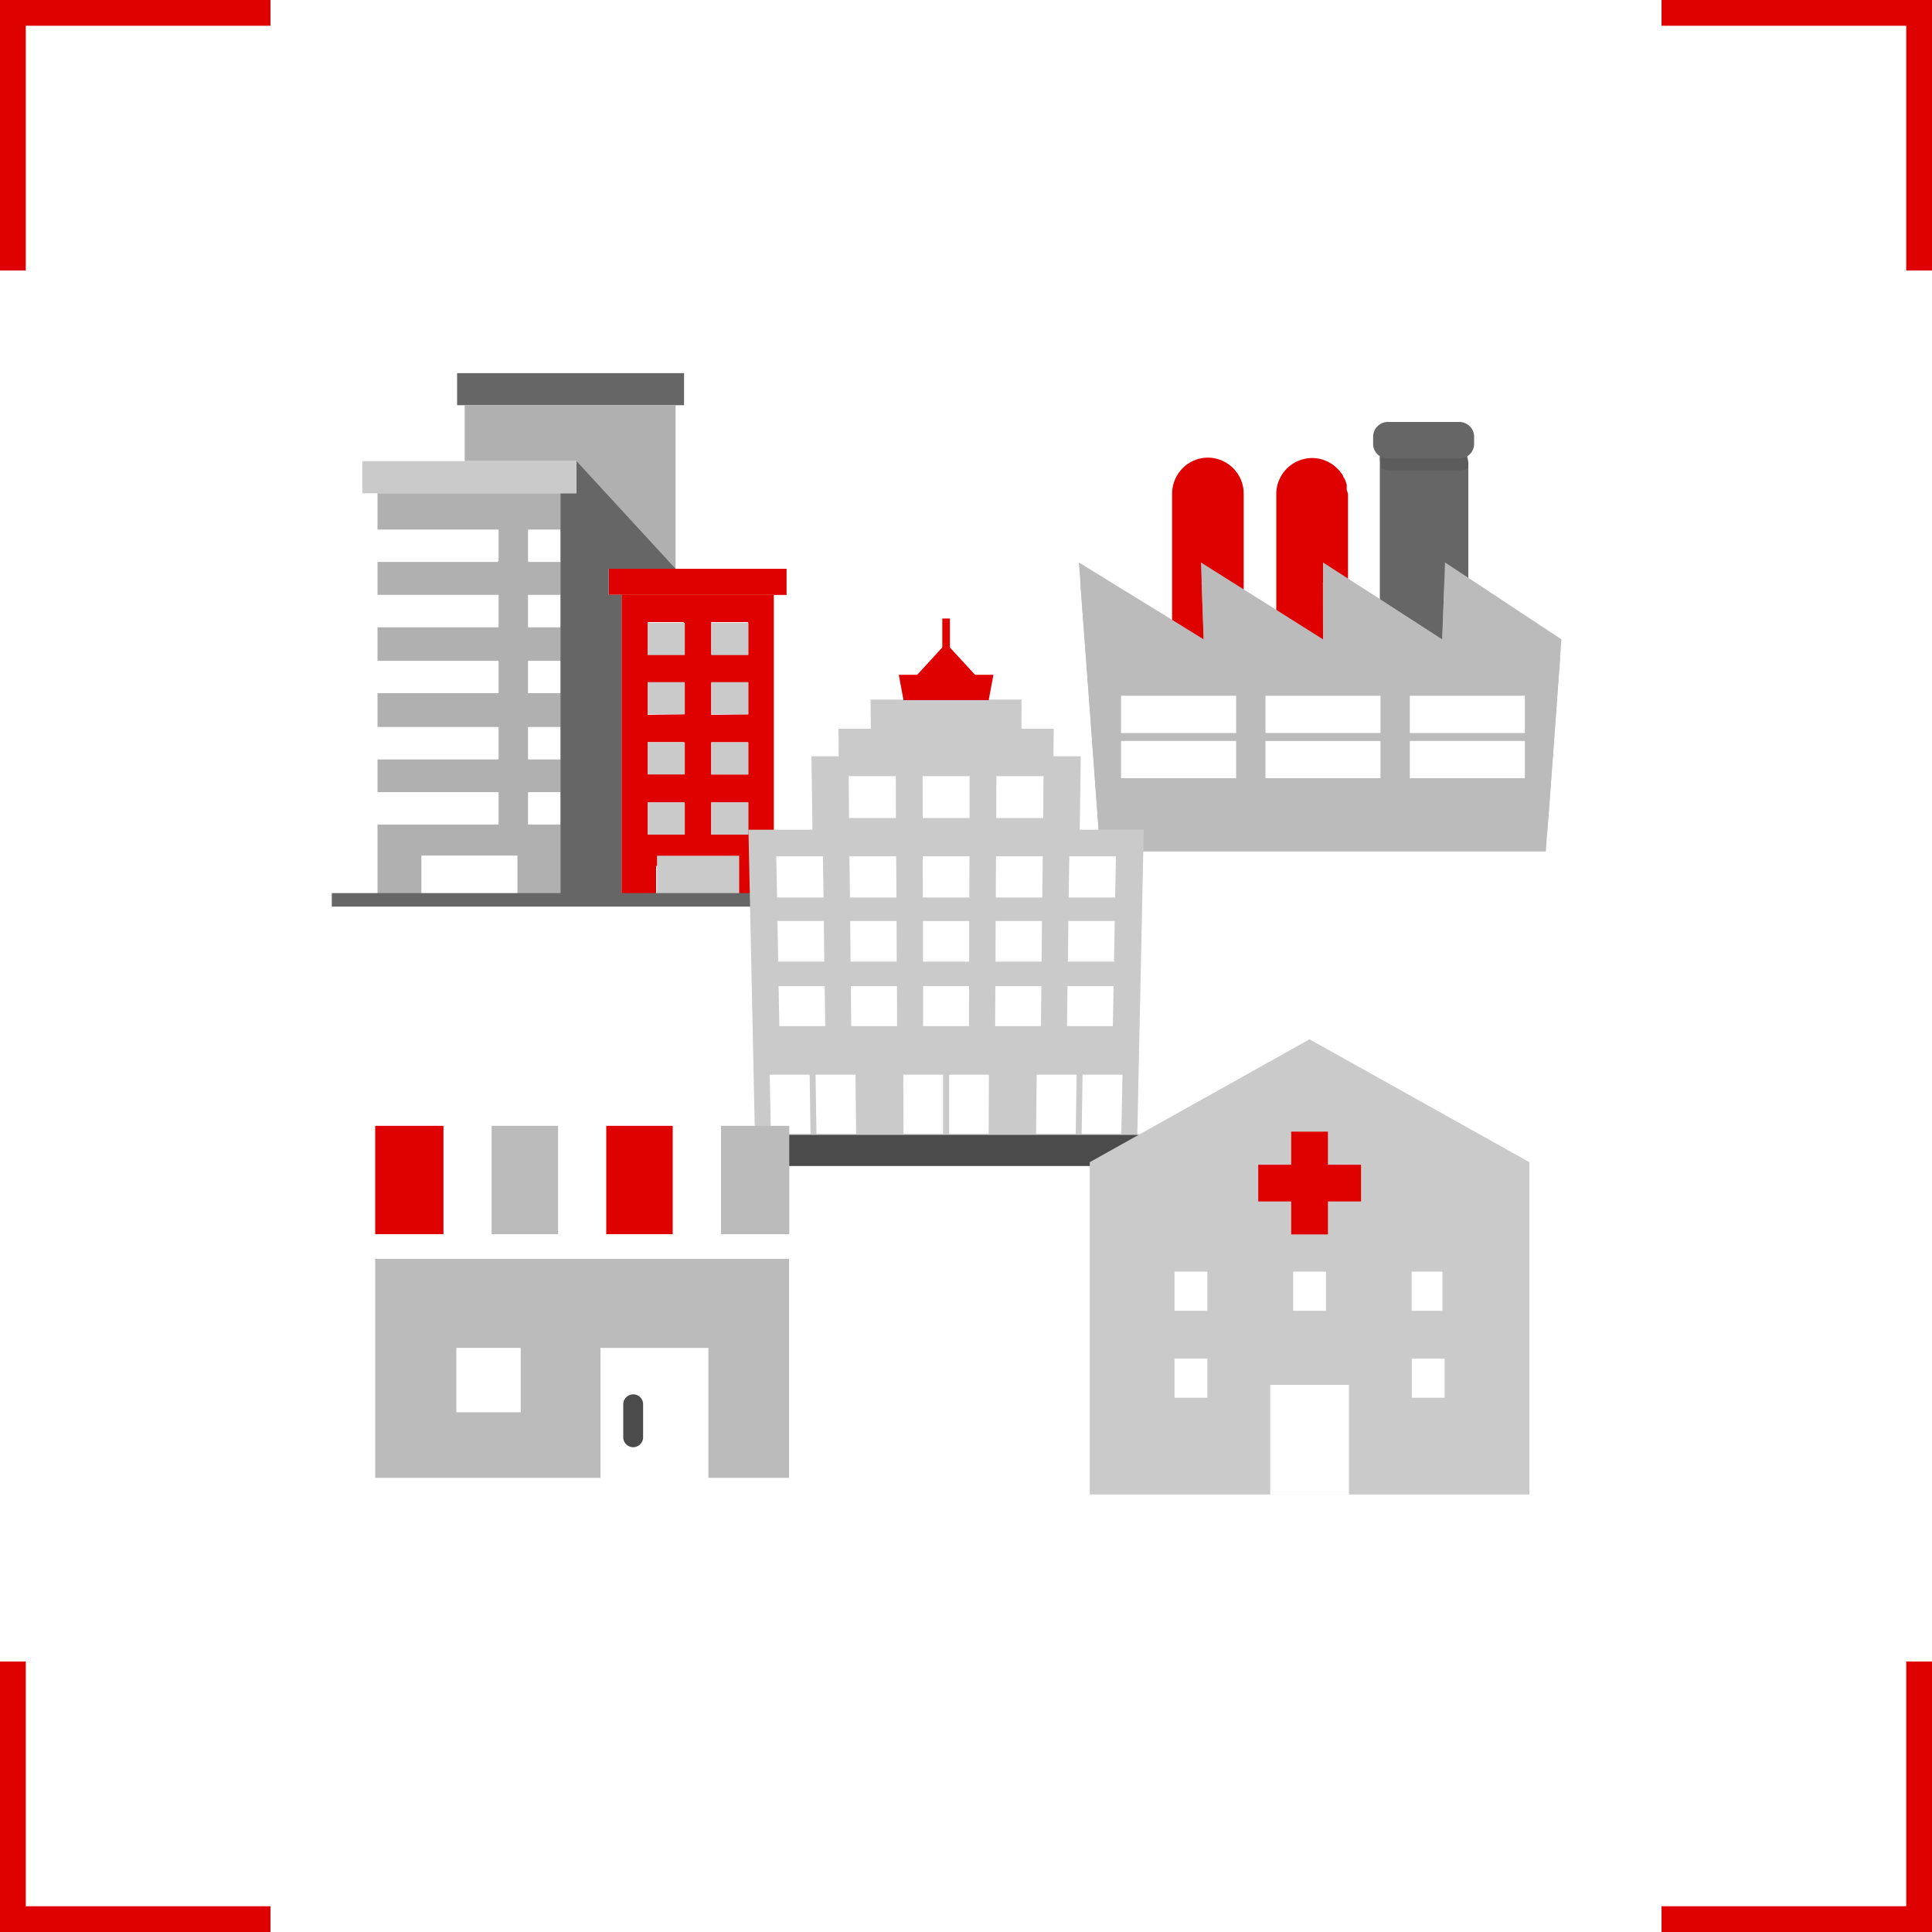 <svg xmlns="http://www.w3.org/2000/svg" viewBox="0 0 150 150"><defs><style>.cls-1{fill:#fff;}.cls-2{fill:#df0000;}.cls-3{fill:#666;}.cls-4{fill:#b0b0b0;}.cls-5{fill:#cacaca;}.cls-6{fill:none;}.cls-7{fill:#040000;opacity:0.1;isolation:isolate;}.cls-8{fill:#bbb;}.cls-9{fill:#4b4b4b;}</style></defs><g id="レイヤー_2" data-name="レイヤー 2"><g id="レイヤー_1-2" data-name="レイヤー 1"><rect class="cls-1" width="150" height="150"/><polygon class="cls-2" points="150 21 148 21 148 2 129 2 129 0 150 0 150 21"/><polygon class="cls-2" points="0 21 2 21 2 2 21 2 21 0 0 0 0 21"/><polygon class="cls-2" points="150 129 148 129 148 148 129 148 129 150 150 150 150 129"/><polygon class="cls-2" points="0 129 2 129 2 148 21 148 21 150 0 150 0 129"/><polygon class="cls-2" points="61.07 44.16 61.07 46.19 60.08 46.19 48.25 46.19 47.26 46.19 47.26 44.16 52.45 44.16 61.07 44.16"/><path class="cls-2" d="M60.08,46.19V69.86H57.32V67.23H50.94v2.63H48.25V46.19Zm-2,18.61V62.3H55.22v2.5Zm0-4.67v-2.5H55.22v2.5Zm0-4.67V53H55.22v2.5Zm0-4.67V48.3H55.22v2.49Zm-5,14V62.3H50.28v2.5Zm0-4.67v-2.5H50.28v2.5Zm0-4.67V53H50.28v2.5Zm0-4.67V48.3H50.28v2.49Z"/><polygon class="cls-3" points="53.11 28.97 53.11 31.46 52.45 31.46 36.08 31.46 35.49 31.46 35.49 28.97 53.11 28.97"/><polygon class="cls-4" points="52.45 31.46 52.45 44.16 47.26 44.16 47.26 46.19 48.25 46.19 48.25 69.86 43.51 69.86 43.51 64.01 43.51 61.51 43.51 58.95 43.51 56.45 43.51 53.82 43.51 51.32 43.51 48.69 43.51 46.19 43.51 43.56 43.51 41.13 43.51 38.3 44.76 38.3 44.76 35.8 36.08 35.8 36.08 31.46 52.45 31.46"/><polygon class="cls-3" points="52.45 44.16 47.26 44.16 47.26 46.19 48.25 46.19 48.25 69.86 43.51 69.86 43.51 64.01 43.51 61.51 43.51 58.95 43.51 56.45 43.51 53.82 43.51 51.32 43.51 48.69 43.51 46.19 43.51 43.56 43.51 41.13 43.51 38.3 44.76 38.3 44.76 35.8 52.45 44.16"/><polygon class="cls-5" points="44.76 35.8 44.76 38.3 43.51 38.3 29.31 38.3 28.13 38.3 28.13 35.8 36.08 35.8 44.76 35.8"/><polygon class="cls-4" points="43.51 64.01 43.51 69.86 40.16 69.86 40.16 66.44 32.73 66.44 32.73 69.86 29.31 69.86 29.31 64.01 38.71 64.01 38.71 61.51 29.31 61.51 29.31 58.95 38.71 58.95 38.71 56.45 29.31 56.45 29.31 53.82 38.71 53.82 38.71 51.32 29.31 51.32 29.31 48.69 38.71 48.69 38.71 46.19 29.31 46.19 29.31 43.56 38.71 43.56 38.71 41.13 29.31 41.13 29.31 38.3 43.51 38.3 43.51 41.13 41.01 41.13 41.01 43.56 43.51 43.56 43.51 46.19 41.01 46.19 41.01 48.69 43.51 48.69 43.51 51.32 41.01 51.32 41.01 53.82 43.51 53.82 43.51 56.45 41.01 56.45 41.01 58.95 43.51 58.95 43.51 61.51 41.01 61.51 41.01 64.01 43.51 64.01"/><rect class="cls-5" x="51.01" y="66.44" width="6.38" height="3.42"/><rect class="cls-5" x="50.28" y="48.36" width="2.89" height="2.5"/><rect class="cls-5" x="55.22" y="48.36" width="2.89" height="2.5"/><rect class="cls-5" x="50.28" y="52.96" width="2.89" height="2.5"/><rect class="cls-5" x="55.22" y="52.96" width="2.89" height="2.5"/><rect class="cls-5" x="50.28" y="57.63" width="2.89" height="2.5"/><rect class="cls-5" x="55.22" y="57.63" width="2.89" height="2.5"/><rect class="cls-5" x="50.28" y="62.3" width="2.89" height="2.5"/><rect class="cls-5" x="55.22" y="62.3" width="2.89" height="2.5"/><rect class="cls-1" x="29.31" y="41.13" width="9.34" height="2.5"/><rect class="cls-1" x="29.31" y="46.19" width="9.34" height="2.5"/><rect class="cls-1" x="29.31" y="51.32" width="9.34" height="2.5"/><rect class="cls-1" x="29.31" y="56.45" width="9.34" height="2.5"/><rect class="cls-1" x="29.31" y="61.51" width="9.34" height="2.5"/><rect class="cls-1" x="41.01" y="41.13" width="2.5" height="2.5"/><rect class="cls-1" x="41.01" y="46.19" width="2.5" height="2.5"/><rect class="cls-1" x="41.01" y="51.32" width="2.5" height="2.5"/><rect class="cls-1" x="41.01" y="56.45" width="2.5" height="2.5"/><rect class="cls-1" x="41.01" y="61.51" width="2.5" height="2.5"/><rect class="cls-1" x="32.73" y="66.44" width="7.43" height="3.42"/><rect class="cls-3" x="25.76" y="69.34" width="37.67" height="1.05"/><polygon class="cls-6" points="107.1 44.84 106.09 45.84 107.1 46.49 107.1 44.84"/><path class="cls-2" d="M104.66,38.35V54.43a2.76,2.76,0,0,1-1.51,2.47,2.83,2.83,0,0,1-.65.25,2.56,2.56,0,0,1-.62.07,2.61,2.61,0,0,1-1.28-.32,2.76,2.76,0,0,1-1.51-2.47V38.35a2.8,2.8,0,0,1,2.79-2.79,2.72,2.72,0,0,1,1.06.22h0a3.17,3.17,0,0,1,.41.21l.13.09.12.09a2.73,2.73,0,0,1,.25.23,1.29,1.29,0,0,1,.16.17l.16.21a1.06,1.06,0,0,1,.12.2s0,.08.07.13a2,2,0,0,1,.14.34l.06.17c0,.06,0,.12,0,.18s0,.17,0,.25A2.81,2.81,0,0,1,104.66,38.35Z"/><path class="cls-2" d="M96.56,38.35V54.43A2.71,2.71,0,0,1,96,56.12a2.48,2.48,0,0,1-.92.78,2.61,2.61,0,0,1-1.28.32,2.67,2.67,0,0,1-1.28-.32A2.78,2.78,0,0,1,91,54.43V38.35h0a2.85,2.85,0,0,1,.82-2,2.8,2.8,0,0,1,2-.82h0A2.8,2.8,0,0,1,96.56,38.35Z"/><path class="cls-3" d="M114,35.89V55.71a3.19,3.19,0,0,1-.23,1.19,2.46,2.46,0,0,1-.31.63,3.44,3.44,0,0,1-2.9,1.61,3.21,3.21,0,0,1-1.07-.18,3.42,3.42,0,0,1-2.27-2.5,3.14,3.14,0,0,1-.09-.75V35.89a2.92,2.92,0,0,1,0-.51,3.36,3.36,0,0,1,.73-1.64,2,2,0,0,1,.24-.27,3.57,3.57,0,0,1,1-.71h2.79a3.71,3.71,0,0,1,1.27,1,3.45,3.45,0,0,1,.73,1.64A4.38,4.38,0,0,1,114,35.89Z"/><path class="cls-7" d="M114,35.89v.44l0,0a1.18,1.18,0,0,1-.62.18h-5.56a1.18,1.18,0,0,1-.61-.18l0,0v-.44a2.92,2.92,0,0,1,0-.51,3.36,3.36,0,0,1,.73-1.64h5.33a3.45,3.45,0,0,1,.73,1.64A4.38,4.38,0,0,1,114,35.89Z"/><path class="cls-3" d="M114.45,33.9v.52a1.15,1.15,0,0,1-.52,1,1.18,1.18,0,0,1-.62.18h-5.56a1.18,1.18,0,0,1-.61-.18,1.13,1.13,0,0,1-.53-1V33.9a1.15,1.15,0,0,1,1.14-1.14h5.56A1.15,1.15,0,0,1,114.45,33.9Z"/><polygon class="cls-8" points="121.23 49.64 121.12 51.07 121.12 51.08 120.98 53.07 120.86 54.73 120.62 58 120.21 63.52 120.11 64.83 85.32 64.83 84.58 54.69 84.32 51.18 83.89 45.43 83.88 45.2 83.88 45.19 83.76 43.67 84.93 44.39 90.98 48.11 93.45 49.64 93.46 49.64 93.3 45.2 93.3 45.19 93.24 43.67 96.56 45.76 99.09 47.35 102.5 49.5 102.72 49.64 102.72 43.67 104.66 44.92 107.1 46.49 111.97 49.64 111.98 49.64 112.14 45.17 112.19 43.67 113.97 44.84 121.23 49.64"/><polygon class="cls-8" points="121.13 51.08 120.98 53.07 120.86 54.73 120.62 58 120.22 63.52 120.21 63.52 120.11 64.83 120.02 66.11 85.42 66.11 85.34 64.99 85.33 64.83 84.58 54.69 84.32 51.18 83.89 45.43 83.87 45.2 83.88 45.2 83.88 45.19 84.04 45.28 90.98 49.53 93.51 51.08 93.45 49.64 93.29 45.19 93.3 45.2 93.3 45.19 96.56 47.22 99.09 48.81 102.5 50.94 102.72 51.08 102.72 49.64 102.71 45.19 102.72 45.19 104.66 46.43 106.64 47.7 107.1 47.99 111.92 51.07 111.97 49.64 112.14 45.17 113.97 46.37 121.12 51.07 121.12 51.08 121.13 51.08"/><rect class="cls-5" x="87.04" y="54.02" width="8.93" height="2.89"/><rect class="cls-5" x="87.04" y="57.53" width="8.93" height="2.89"/><rect class="cls-1" x="87.04" y="54.02" width="8.93" height="2.89"/><rect class="cls-1" x="87.04" y="57.53" width="8.93" height="2.89"/><rect class="cls-1" x="98.25" y="54.02" width="8.93" height="2.89"/><rect class="cls-1" x="98.25" y="57.53" width="8.93" height="2.89"/><rect class="cls-5" x="109.46" y="54.02" width="8.93" height="2.89"/><rect class="cls-5" x="109.46" y="57.53" width="8.93" height="2.89"/><rect class="cls-1" x="109.46" y="54.02" width="8.93" height="2.89"/><rect class="cls-1" x="109.46" y="57.53" width="8.93" height="2.89"/><polygon class="cls-5" points="83.91 58.72 83.91 58.8 83.83 64.42 83.8 66.48 83.78 67.24 63.13 67.24 63.12 66.48 63.08 64.42 63 58.72 83.91 58.72"/><polygon class="cls-5" points="81.81 56.58 81.81 56.7 81.79 58.72 81.79 58.87 65.12 58.87 65.12 58.72 65.1 56.58 81.81 56.58"/><polygon class="cls-5" points="79.31 54.31 79.3 56.58 79.3 56.62 67.61 56.62 67.61 56.58 67.59 54.31 79.31 54.31"/><polygon class="cls-5" points="88.8 64.42 88.3 88.11 88.29 88.31 58.62 88.31 58.61 88.11 58.11 64.42 88.8 64.42"/><polygon class="cls-9" points="90.42 88.11 90.36 90.53 56.55 90.53 56.5 88.58 56.49 88.11 90.42 88.11"/><polygon class="cls-2" points="77.13 52.39 76.77 54.31 76.77 54.36 70.14 54.36 70.14 54.31 69.78 52.39 77.13 52.39"/><polygon class="cls-2" points="76.16 52.88 70.75 52.88 71.21 52.39 73.16 50.27 73.45 49.95 73.75 50.27 75.7 52.39 75.71 52.39 76.16 52.88"/><rect class="cls-2" x="73.16" y="48.02" width="0.59" height="2.67"/><polygon class="cls-1" points="64.07 79.67 60.51 79.67 60.45 76.56 64.03 76.56 64.07 79.67"/><polygon class="cls-1" points="69.65 79.67 66.09 79.67 66.06 76.56 69.64 76.56 69.65 79.67"/><polygon class="cls-1" points="75.23 79.67 71.67 79.67 71.67 76.56 75.24 76.56 75.23 79.67"/><polygon class="cls-1" points="80.82 79.67 77.26 79.67 77.28 76.56 80.85 76.56 80.82 79.67"/><polygon class="cls-1" points="86.4 79.67 82.84 79.67 82.88 76.56 86.46 76.56 86.4 79.67"/><polygon class="cls-1" points="64 74.66 60.42 74.66 60.36 71.51 63.96 71.51 64 74.66"/><polygon class="cls-1" points="69.62 74.66 66.04 74.66 66.01 71.51 69.61 71.51 69.62 74.66"/><polygon class="cls-1" points="75.25 74.66 71.66 74.66 71.66 71.51 75.25 71.51 75.25 74.66"/><polygon class="cls-1" points="80.87 74.66 77.29 74.66 77.3 71.51 80.9 71.51 80.87 74.66"/><polygon class="cls-1" points="86.49 74.66 82.91 74.66 82.95 71.51 86.55 71.51 86.49 74.66"/><polygon class="cls-1" points="63.94 69.68 60.33 69.68 60.27 66.48 63.89 66.48 63.94 69.68"/><polygon class="cls-1" points="69.6 69.68 65.99 69.68 65.95 66.48 69.58 66.48 69.6 69.68"/><polygon class="cls-1" points="75.26 69.68 71.65 69.68 71.64 66.48 75.27 66.48 75.26 69.68"/><polygon class="cls-1" points="80.92 69.68 77.31 69.68 77.33 66.48 80.96 66.48 80.92 69.68"/><polygon class="cls-1" points="86.58 69.68 82.97 69.68 83.02 66.48 86.64 66.48 86.58 69.68"/><polygon class="cls-1" points="69.56 63.51 65.92 63.51 65.89 60.26 69.55 60.26 69.56 63.51"/><polygon class="cls-1" points="75.28 63.51 71.64 63.51 71.63 60.26 75.28 60.26 75.28 63.51"/><polygon class="cls-1" points="80.99 63.51 77.35 63.51 77.36 60.26 81.02 60.26 80.99 63.51"/><polygon class="cls-1" points="76.76 88.03 73.69 88.03 73.69 83.44 76.78 83.44 76.76 88.03"/><polygon class="cls-1" points="73.22 88.03 70.15 88.03 70.13 83.44 73.22 83.44 73.22 88.03"/><polygon class="cls-1" points="87.06 88.03 83.98 88.03 84.05 83.44 87.15 83.44 87.06 88.03"/><polygon class="cls-1" points="83.52 88.03 80.44 88.03 80.49 83.44 83.59 83.44 83.52 88.03"/><polygon class="cls-1" points="66.47 88.03 63.39 88.03 63.32 83.44 66.42 83.44 66.47 88.03"/><polygon class="cls-1" points="62.93 88.03 59.85 88.03 59.76 83.44 62.86 83.44 62.93 88.03"/><path class="cls-8" d="M29.13,114.74H46.62V104.65H55v10.09h6.26v-17H29.13Zm6.3-10.09h5v5h-5Z"/><path class="cls-9" d="M49.16,108.26a.77.77,0,0,0-.77.77v2.56a.77.77,0,0,0,1.54,0V109A.76.76,0,0,0,49.16,108.26Z"/><rect class="cls-8" x="38.17" y="87.41" width="5.16" height="8.41"/><rect class="cls-2" x="47.07" y="87.41" width="5.16" height="8.41"/><rect class="cls-8" x="55.98" y="87.41" width="5.3" height="8.41"/><rect class="cls-2" x="29.13" y="87.41" width="5.3" height="8.41"/><polygon class="cls-5" points="101.67 80.69 101.05 81.04 84.61 90.23 84.61 116.03 98.87 116.03 99.89 116.03 103.46 116.03 104.48 116.03 118.74 116.03 118.74 90.23 101.67 80.69"/><rect class="cls-1" x="91.19" y="105.48" width="2.55" height="3.04"/><rect class="cls-1" x="91.19" y="98.73" width="2.55" height="3.04"/><rect class="cls-1" x="100.4" y="98.73" width="2.55" height="3.04"/><polygon class="cls-2" points="100.25 87.86 100.25 90.43 97.69 90.43 97.69 93.28 100.25 93.28 100.25 95.84 103.1 95.84 103.1 93.28 105.67 93.28 105.67 90.43 103.1 90.43 103.1 87.86 100.25 87.86"/><rect class="cls-1" x="109.6" y="98.73" width="2.39" height="3.04"/><rect class="cls-1" x="109.61" y="105.48" width="2.55" height="3.04"/><rect class="cls-1" x="98.62" y="107.52" width="6.11" height="8.51"/></g></g></svg>